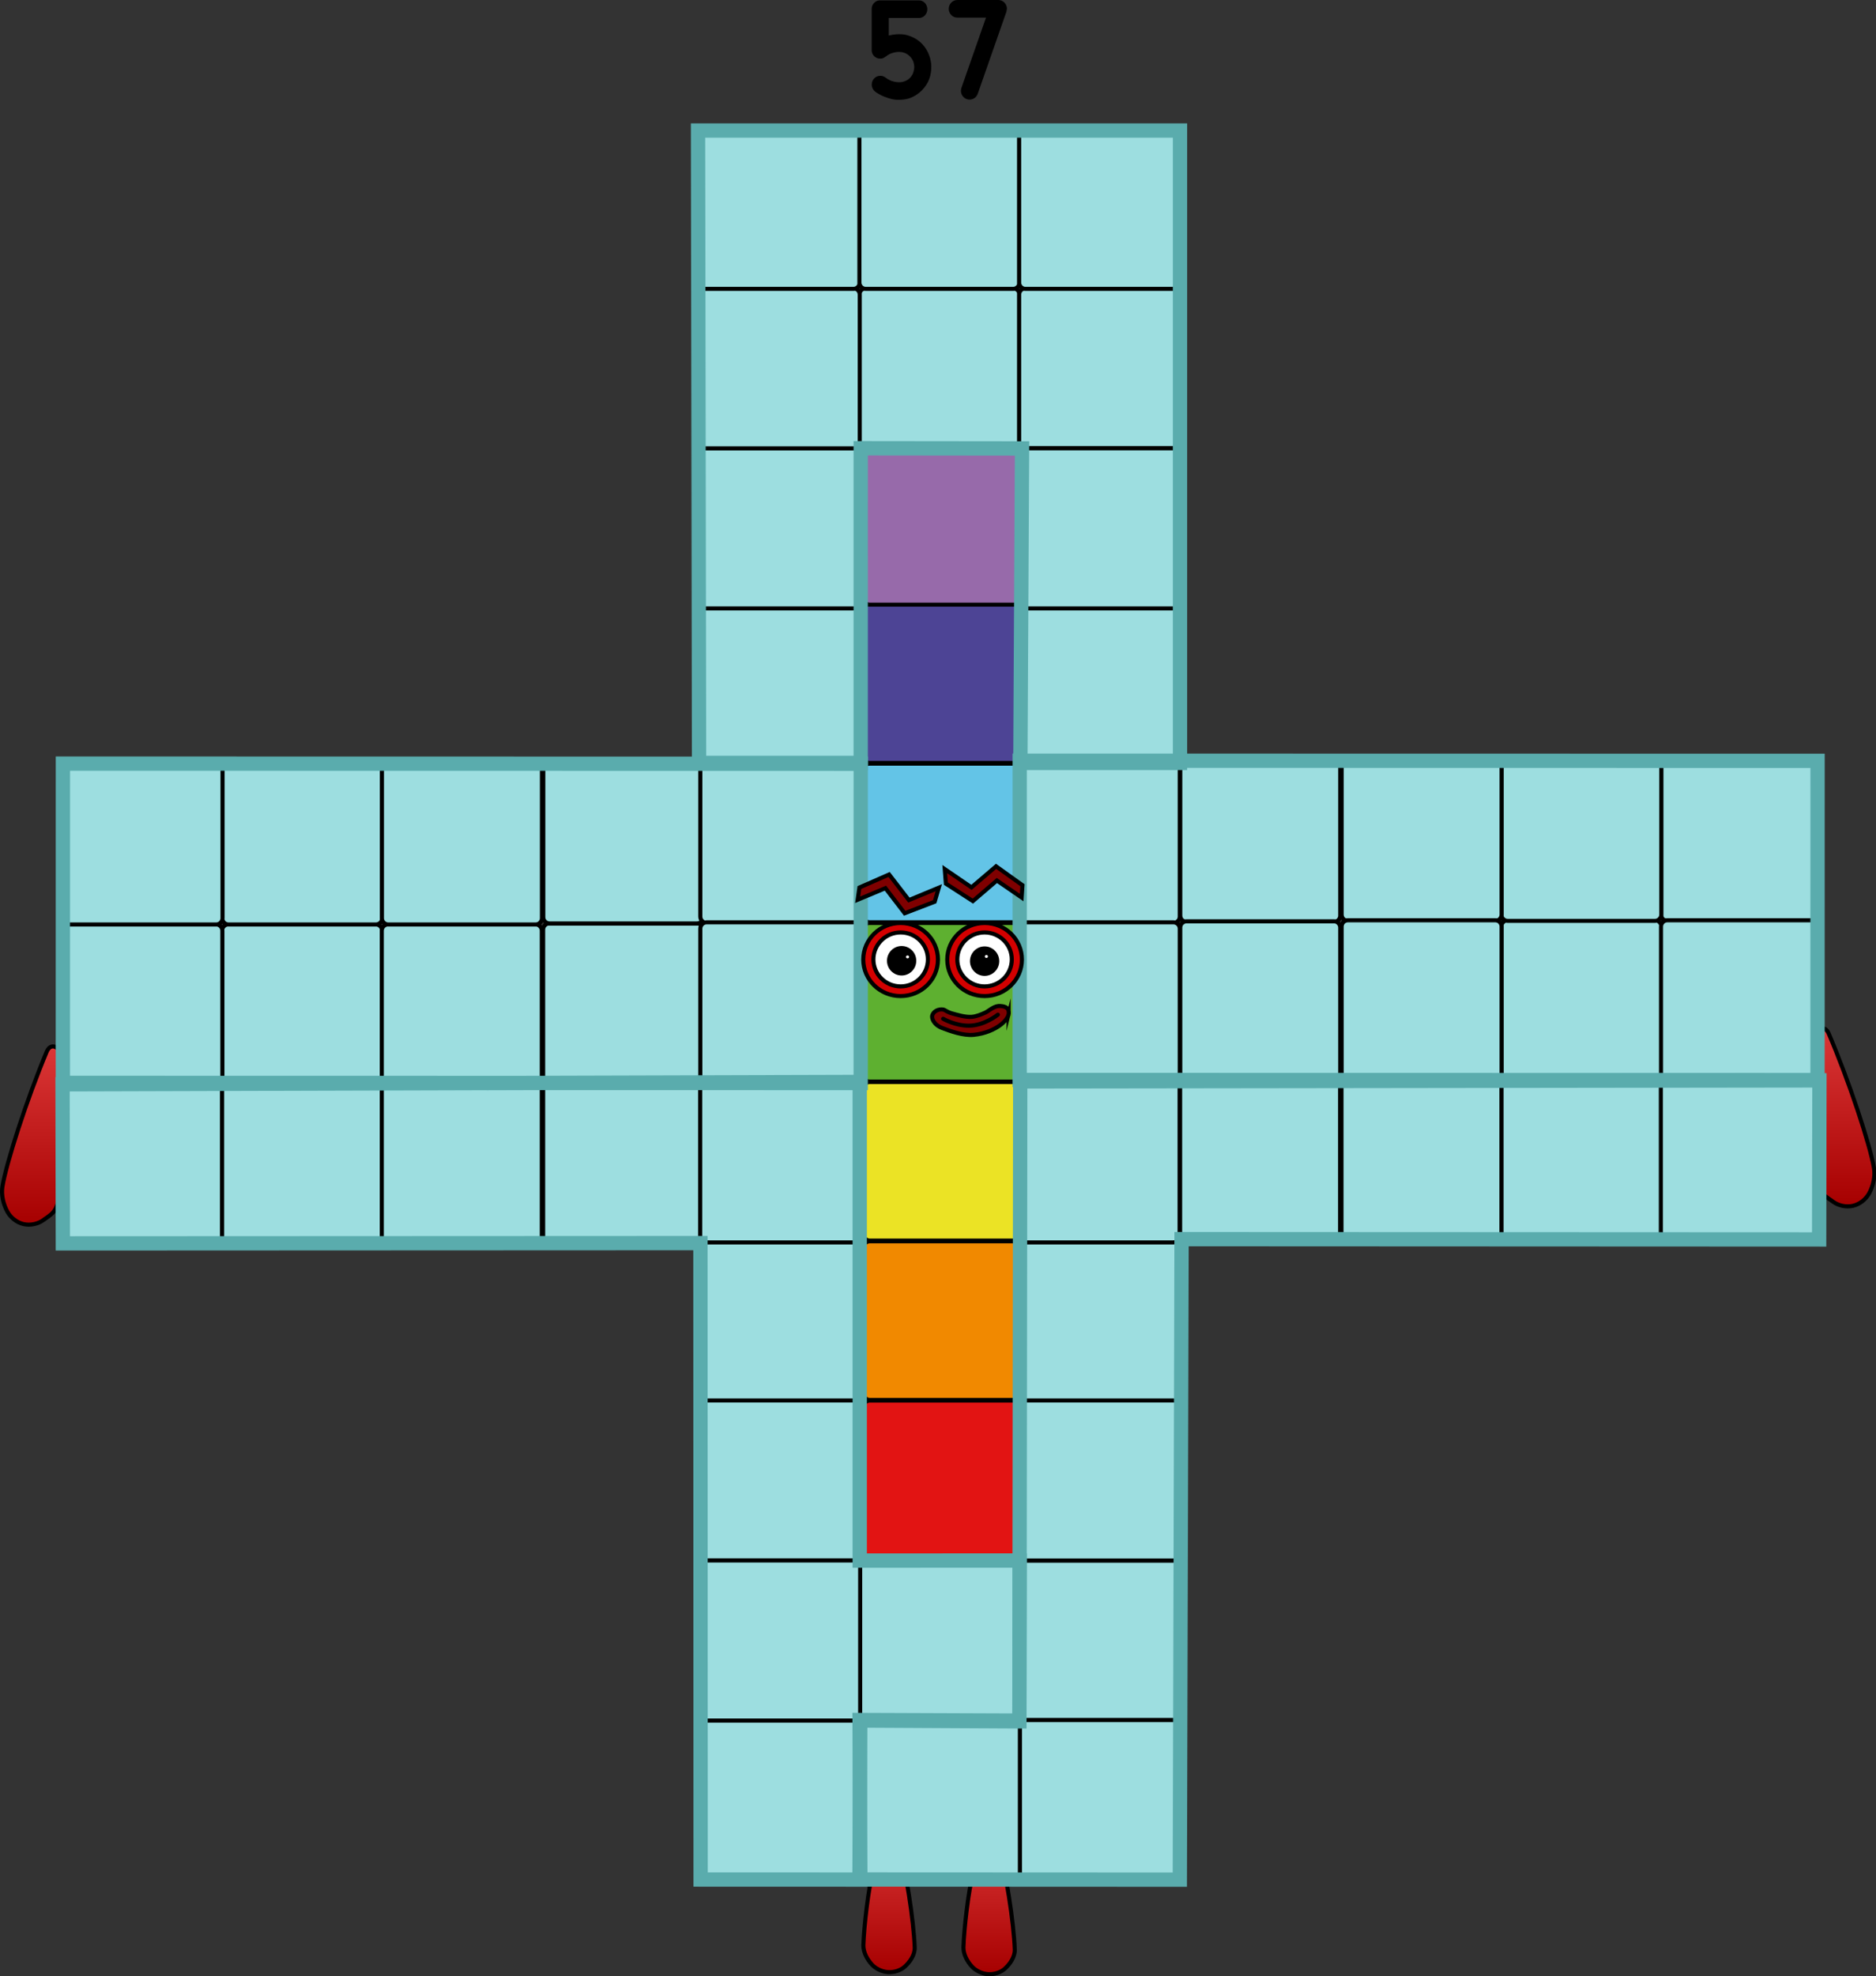 <svg version="1.1" xmlns="http://www.w3.org/2000/svg" xmlns:xlink="http://www.w3.org/1999/xlink" width="459.286" height="483.602" viewBox="0,0,459.286,483.602"><rect x="0" y="0" width="459.286" height="483.602" fill="#333333" stroke="none"/><defs><linearGradient x1="252.512" y1="386.982" x2="252.512" y2="421.301" gradientUnits="userSpaceOnUse" id="color-1"><stop offset="0" stop-color="#db3737"/><stop offset="1" stop-color="#a60000"/></linearGradient><linearGradient x1="228.012" y1="386.482" x2="228.012" y2="420.801" gradientUnits="userSpaceOnUse" id="color-2"><stop offset="0" stop-color="#db3737"/><stop offset="1" stop-color="#a60000"/></linearGradient><linearGradient x1="18.293" y1="194.264" x2="18.293" y2="237.883" gradientUnits="userSpaceOnUse" id="color-3"><stop offset="0" stop-color="#db3737"/><stop offset="1" stop-color="#a60000"/></linearGradient><linearGradient x1="461.715" y1="189.832" x2="461.715" y2="233.407" gradientUnits="userSpaceOnUse" id="color-4"><stop offset="0" stop-color="#db3737"/><stop offset="1" stop-color="#a60000"/></linearGradient></defs><g transform="translate(-10.357,61.801)"><g data-paper-data="{&quot;isPaintingLayer&quot;:true}" stroke-linejoin="miter" stroke-dasharray="" stroke-dashoffset="0" style="mix-blend-mode: normal"><path d="M252.257,387.206c1.357,-0.825 1.99,0.765 2.472,2.441c1.931,6.701 3.803,18.894 4.066,25.578c0.065,1.77 -1.079,3.508 -2.47,4.759c-0.935,0.839 -2.514,1.41 -4.075,1.305c-1.561,-0.106 -3.043,-0.895 -3.926,-1.846c-1.227,-1.323 -2.111,-3.064 -2.097,-4.696c0.135,-4.394 1.221,-14.212 2.461,-18.528c0.813,-2.832 2.373,-8.285 3.569,-9.012z" data-paper-data="{&quot;origRot&quot;:0,&quot;index&quot;:null}" fill="url(#color-1)" fill-rule="nonzero" stroke="#000000" stroke-width="1" stroke-linecap="butt" stroke-miterlimit="10"/><path d="M227.757,386.706c1.357,-0.825 1.99,0.765 2.472,2.441c1.931,6.701 3.803,18.894 4.066,25.578c0.065,1.77 -1.079,3.508 -2.47,4.759c-0.935,0.839 -2.514,1.41 -4.075,1.305c-1.561,-0.106 -3.043,-0.895 -3.926,-1.846c-1.227,-1.323 -2.111,-3.064 -2.097,-4.696c0.135,-4.394 1.221,-14.212 2.461,-18.528c0.813,-2.832 2.373,-8.285 3.569,-9.012z" data-paper-data="{&quot;origRot&quot;:0,&quot;index&quot;:null}" fill="url(#color-2)" fill-rule="nonzero" stroke="#000000" stroke-width="1" stroke-linecap="butt" stroke-miterlimit="10"/><path d="M24.805,231.113c-0.549,3.813 -1.996,4.269 -3.825,5.632c-1.228,0.914 -3.112,1.387 -4.823,1.006c-1.71,-0.381 -3.176,-1.614 -3.94,-2.957c-1.062,-1.868 -1.595,-4.218 -1.261,-6.275c0.933,-5.682 5.93,-21.294 10.892,-33.087c1.118,-2.399 3.749,-0.94 3.839,2.885c0.09,3.826 0.128,25.786 -0.882,32.795z" data-paper-data="{&quot;index&quot;:null}" fill="url(#color-3)" fill-rule="nonzero" stroke="#000000" stroke-width="1" stroke-linecap="butt" stroke-miterlimit="10"/><path d="M455.313,226.69c-1.061,-7.001 -1.184,-28.961 -1.121,-32.788c0.062,-3.826 2.682,-5.304 3.818,-2.913c5.048,11.756 10.159,27.331 11.134,33.006c0.348,2.054 -0.168,4.408 -1.215,6.284c-0.754,1.349 -2.211,2.592 -3.919,2.985c-1.707,0.393 -3.595,-0.066 -4.83,-0.971c-1.839,-1.35 -3.289,-1.795 -3.866,-5.604z" data-paper-data="{&quot;index&quot;:null}" fill="url(#color-4)" fill-rule="nonzero" stroke="#000000" stroke-width="1" stroke-linecap="butt" stroke-miterlimit="10"/><path d="M221.737,282.457c0,-0.842 0.683,-1.525 1.525,-1.525h35.762c0.842,0 1.525,0.683 1.525,1.525v35.762c0,0.404 -0.161,0.792 -0.447,1.078c-0.286,0.286 -0.674,0.447 -1.078,0.447h-35.762c-0.842,0 -1.525,-0.683 -1.525,-1.525v0z" data-paper-data="{&quot;index&quot;:null}" fill="#e21413" fill-rule="evenodd" stroke="#000000" stroke-width="1" stroke-linecap="square" stroke-miterlimit="10"/><path d="M221.737,243.472c0,-0.842 0.683,-1.525 1.525,-1.525h35.762c0.842,0 1.525,0.683 1.525,1.525v35.762c0,0.404 -0.161,0.792 -0.447,1.078c-0.286,0.286 -0.674,0.447 -1.078,0.447h-35.762c-0.842,0 -1.525,-0.683 -1.525,-1.525v0z" data-paper-data="{&quot;index&quot;:null}" fill="#f18900" fill-rule="evenodd" stroke="#000000" stroke-width="1" stroke-linecap="square" stroke-miterlimit="10"/><path d="M221.737,204.488c0,-0.842 0.683,-1.525 1.525,-1.525h35.762c0.842,0 1.525,0.683 1.525,1.525v35.762c0,0.404 -0.161,0.792 -0.447,1.078c-0.286,0.286 -0.674,0.447 -1.078,0.447h-35.762c-0.842,0 -1.525,-0.683 -1.525,-1.525v0z" data-paper-data="{&quot;index&quot;:null}" fill="#ebe325" fill-rule="evenodd" stroke="#000000" stroke-width="1" stroke-linecap="square" stroke-miterlimit="10"/><path d="M221.703,165.579c0,-0.842 0.683,-1.525 1.525,-1.525h35.762c0.842,0 1.525,0.683 1.525,1.525v35.762c0,0.404 -0.161,0.792 -0.447,1.078c-0.286,0.286 -0.674,0.447 -1.078,0.447h-35.762c-0.842,0 -1.525,-0.683 -1.525,-1.525v0z" data-paper-data="{&quot;index&quot;:null}" fill="#5eb030" fill-rule="evenodd" stroke="#000000" stroke-width="1" stroke-linecap="square" stroke-miterlimit="10"/><path d="M221.703,126.594c0,-0.842 0.683,-1.525 1.525,-1.525h35.762c0.842,0 1.525,0.683 1.525,1.525v35.762c0,0.404 -0.161,0.792 -0.447,1.078c-0.286,0.286 -0.674,0.447 -1.078,0.447h-35.762c-0.842,0 -1.525,-0.683 -1.525,-1.525v0z" data-paper-data="{&quot;index&quot;:null}" fill="#63c4e7" fill-rule="evenodd" stroke="#000000" stroke-width="1" stroke-linecap="square" stroke-miterlimit="10"/><path d="M221.703,87.609c0,-0.842 0.683,-1.525 1.525,-1.525h35.762c0.842,0 1.525,0.683 1.525,1.525v35.762c0,0.404 -0.161,0.792 -0.447,1.078c-0.286,0.286 -0.674,0.447 -1.078,0.447h-35.762c-0.842,0 -1.525,-0.683 -1.525,-1.525v0z" data-paper-data="{&quot;index&quot;:null}" fill="#4d4495" fill-rule="evenodd" stroke="#000000" stroke-width="1" stroke-linecap="square" stroke-miterlimit="10"/><path d="M221.702,48.869c0,-0.842 0.683,-1.525 1.525,-1.525h35.762c0.842,0 1.525,0.683 1.525,1.525v35.762c0,0.404 -0.161,0.792 -0.447,1.078c-0.286,0.286 -0.674,0.447 -1.078,0.447h-35.762c-0.842,0 -1.525,-0.683 -1.525,-1.525v0z" data-paper-data="{&quot;index&quot;:null}" fill="#976aaa" fill-rule="evenodd" stroke="#000000" stroke-width="1" stroke-linecap="square" stroke-miterlimit="10"/><path d="M260.048,357.688c0,0.85 -0.689,1.539 -1.539,1.539h-36.095c-0.85,0 -1.539,-0.689 -1.539,-1.539v-36.095c0,-0.408 0.162,-0.8 0.451,-1.088c0.289,-0.289 0.68,-0.451 1.088,-0.451h36.095c0.85,0 1.539,0.689 1.539,1.539v0z" data-paper-data="{&quot;index&quot;:null}" fill="#9ddee0" fill-rule="evenodd" stroke="#000000" stroke-width="1" stroke-linecap="square" stroke-miterlimit="10"/><path d="M299.149,357.688c0,0.85 -0.689,1.539 -1.539,1.539h-36.095c-0.85,0 -1.539,-0.689 -1.539,-1.539v-36.095c0,-0.408 0.162,-0.8 0.451,-1.088c0.289,-0.289 0.68,-0.451 1.088,-0.451h36.095c0.85,0 1.539,0.689 1.539,1.539v0z" data-paper-data="{&quot;index&quot;:null}" fill="#9ddee0" fill-rule="evenodd" stroke="#000000" stroke-width="1" stroke-linecap="square" stroke-miterlimit="10"/><path d="M299.149,396.723c0,0.85 -0.689,1.539 -1.539,1.539h-36.095c-0.85,0 -1.539,-0.689 -1.539,-1.539v-36.095c0,-0.408 0.162,-0.8 0.451,-1.088c0.289,-0.289 0.68,-0.451 1.088,-0.451h36.094c0.85,0 1.539,0.689 1.539,1.539v0z" data-paper-data="{&quot;index&quot;:null}" fill="#9ddee0" fill-rule="evenodd" stroke="#000000" stroke-width="1" stroke-linecap="square" stroke-miterlimit="10"/><path d="M260.048,396.723c0,0.85 -0.689,1.539 -1.539,1.539h-36.095c-0.85,0 -1.539,-0.689 -1.539,-1.539v-36.095c0,-0.408 0.162,-0.8 0.451,-1.088c0.289,-0.289 0.68,-0.451 1.088,-0.451h36.095c0.85,0 1.539,0.689 1.539,1.539v0z" data-paper-data="{&quot;index&quot;:null}" fill="#9ddee0" fill-rule="evenodd" stroke="#000000" stroke-width="1" stroke-linecap="square" stroke-miterlimit="10"/><path d="M220.948,396.723c0,0.85 -0.689,1.539 -1.539,1.539h-36.095c-0.85,0 -1.539,-0.689 -1.539,-1.539v-36.095c0,-0.408 0.162,-0.8 0.451,-1.088c0.289,-0.289 0.68,-0.451 1.088,-0.451h36.095c0.85,0 1.539,0.689 1.539,1.539v0z" data-paper-data="{&quot;index&quot;:null}" fill="#9ddee0" fill-rule="evenodd" stroke="#000000" stroke-width="1" stroke-linecap="square" stroke-miterlimit="10"/><path d="M181.627,88.48c0,-0.85 0.689,-1.539 1.539,-1.539h36.095c0.85,0 1.539,0.689 1.539,1.539v36.095c0,0.408 -0.162,0.8 -0.451,1.088c-0.289,0.289 -0.68,0.451 -1.088,0.451h-36.095c-0.85,0 -1.539,-0.689 -1.539,-1.539v0z" data-paper-data="{&quot;index&quot;:null}" fill="#9ddee0" fill-rule="evenodd" stroke="#000000" stroke-width="1" stroke-linecap="square" stroke-miterlimit="10"/><path d="M181.627,49.444c0,-0.85 0.689,-1.539 1.539,-1.539h36.095c0.85,0 1.539,0.689 1.539,1.539v36.095c0,0.408 -0.162,0.8 -0.451,1.088c-0.289,0.289 -0.68,0.451 -1.088,0.451h-36.095c-0.85,0 -1.539,-0.689 -1.539,-1.539v0z" data-paper-data="{&quot;index&quot;:null}" fill="#9ddee0" fill-rule="evenodd" stroke="#000000" stroke-width="1" stroke-linecap="square" stroke-miterlimit="10"/><path d="M64.728,165.944c0,-0.85 0.689,-1.539 1.539,-1.539h36.094c0.85,0 1.539,0.689 1.539,1.539v36.095c0,0.408 -0.162,0.8 -0.451,1.088c-0.289,0.289 -0.68,0.451 -1.088,0.451h-36.094c-0.85,0 -1.539,-0.689 -1.539,-1.539v0z" data-paper-data="{&quot;index&quot;:null}" fill="#9ddee0" fill-rule="evenodd" stroke="#000000" stroke-width="1" stroke-linecap="square" stroke-miterlimit="10"/><path d="M64.764,126.789c0,-0.85 0.689,-1.539 1.539,-1.539h36.095c0.85,0 1.539,0.689 1.539,1.539v36.095c0,0.408 -0.162,0.8 -0.451,1.088c-0.289,0.289 -0.68,0.451 -1.088,0.451h-36.095c-0.85,0 -1.539,-0.689 -1.539,-1.539v0z" data-paper-data="{&quot;index&quot;:null}" fill="#9ddee0" fill-rule="evenodd" stroke="#000000" stroke-width="1" stroke-linecap="square" stroke-miterlimit="10"/><path d="M25.627,204.98c0,-0.85 0.689,-1.539 1.539,-1.539h36.095c0.85,0 1.539,0.689 1.539,1.539v36.094c0,0.408 -0.162,0.8 -0.451,1.088c-0.289,0.289 -0.68,0.451 -1.088,0.451h-36.095c-0.85,0 -1.539,-0.689 -1.539,-1.539v0z" data-paper-data="{&quot;index&quot;:null}" fill="#9ddee0" fill-rule="evenodd" stroke="#000000" stroke-width="1" stroke-linecap="square" stroke-miterlimit="10"/><path d="M25.627,165.944c0,-0.85 0.689,-1.539 1.539,-1.539h36.095c0.85,0 1.539,0.689 1.539,1.539v36.095c0,0.408 -0.162,0.8 -0.451,1.088c-0.289,0.289 -0.68,0.451 -1.088,0.451h-36.094c-0.85,0 -1.539,-0.689 -1.539,-1.539v0z" data-paper-data="{&quot;index&quot;:null}" fill="#9ddee0" fill-rule="evenodd" stroke="#000000" stroke-width="1" stroke-linecap="square" stroke-miterlimit="10"/><path d="M25.664,126.789c0,-0.85 0.689,-1.539 1.539,-1.539h36.095c0.85,0 1.539,0.689 1.539,1.539v36.095c0,0.408 -0.162,0.8 -0.451,1.088c-0.289,0.289 -0.68,0.451 -1.088,0.451h-36.094c-0.85,0 -1.539,-0.689 -1.539,-1.539v0z" data-paper-data="{&quot;index&quot;:null}" fill="#9ddee0" fill-rule="evenodd" stroke="#000000" stroke-width="1" stroke-linecap="square" stroke-miterlimit="10"/><path d="M64.728,204.98c0,-0.85 0.689,-1.539 1.539,-1.539h36.095c0.85,0 1.539,0.689 1.539,1.539v36.094c0,0.408 -0.162,0.8 -0.451,1.088c-0.289,0.289 -0.68,0.451 -1.088,0.451h-36.095c-0.85,0 -1.539,-0.689 -1.539,-1.539v0z" data-paper-data="{&quot;index&quot;:null}" fill="#9ddee0" fill-rule="evenodd" stroke="#000000" stroke-width="1" stroke-linecap="square" stroke-miterlimit="10"/><path d="M103.829,204.98c0,-0.85 0.689,-1.539 1.539,-1.539h36.095c0.85,0 1.539,0.689 1.539,1.539v36.094c0,0.408 -0.162,0.8 -0.451,1.088c-0.289,0.289 -0.68,0.451 -1.088,0.451h-36.095c-0.85,0 -1.539,-0.689 -1.539,-1.539v0z" data-paper-data="{&quot;index&quot;:null}" fill="#9ddee0" fill-rule="evenodd" stroke="#000000" stroke-width="1" stroke-linecap="square" stroke-miterlimit="10"/><path d="M103.829,165.944c0,-0.85 0.689,-1.539 1.539,-1.539h36.095c0.85,0 1.539,0.689 1.539,1.539v36.095c0,0.408 -0.162,0.8 -0.451,1.088c-0.289,0.289 -0.68,0.451 -1.088,0.451h-36.095c-0.85,0 -1.539,-0.689 -1.539,-1.539v0z" data-paper-data="{&quot;index&quot;:null}" fill="#9ddee0" fill-rule="evenodd" stroke="#000000" stroke-width="1" stroke-linecap="square" stroke-miterlimit="10"/><path d="M103.865,126.789c0,-0.85 0.689,-1.539 1.539,-1.539h36.094c0.85,0 1.539,0.689 1.539,1.539v36.095c0,0.408 -0.162,0.8 -0.451,1.088c-0.289,0.289 -0.68,0.451 -1.088,0.451h-36.095c-0.85,0 -1.539,-0.689 -1.539,-1.539v0z" data-paper-data="{&quot;index&quot;:null}" fill="#9ddee0" fill-rule="evenodd" stroke="#000000" stroke-width="1" stroke-linecap="square" stroke-miterlimit="10"/><path d="M143.329,204.73c0,-0.85 0.689,-1.539 1.539,-1.539h36.095c0.85,0 1.539,0.689 1.539,1.539v36.094c0,0.408 -0.162,0.8 -0.451,1.088c-0.289,0.289 -0.68,0.451 -1.088,0.451h-36.095c-0.85,0 -1.539,-0.689 -1.539,-1.539v0z" data-paper-data="{&quot;index&quot;:null}" fill="#9ddee0" fill-rule="evenodd" stroke="#000000" stroke-width="1" stroke-linecap="square" stroke-miterlimit="10"/><path d="M143.329,165.694c0,-0.85 0.689,-1.539 1.539,-1.539h36.095c0.85,0 1.539,0.689 1.539,1.539v36.095c0,0.408 -0.162,0.8 -0.451,1.088c-0.289,0.289 -0.68,0.451 -1.088,0.451h-36.095c-0.85,0 -1.539,-0.689 -1.539,-1.539v0z" data-paper-data="{&quot;index&quot;:null}" fill="#9ddee0" fill-rule="evenodd" stroke="#000000" stroke-width="1" stroke-linecap="square" stroke-miterlimit="10"/><path d="M143.365,126.539c0,-0.85 0.689,-1.539 1.539,-1.539h36.095c0.85,0 1.539,0.689 1.539,1.539v36.095c0,0.408 -0.162,0.8 -0.451,1.088c-0.289,0.289 -0.68,0.451 -1.088,0.451h-36.095c-0.85,0 -1.539,-0.689 -1.539,-1.539v0z" data-paper-data="{&quot;index&quot;:null}" fill="#9ddee0" fill-rule="evenodd" stroke="#000000" stroke-width="1" stroke-linecap="square" stroke-miterlimit="10"/><path d="M220.984,279.497c0,0.85 -0.689,1.539 -1.539,1.539h-36.095c-0.85,0 -1.539,-0.689 -1.539,-1.539v-36.095c0,-0.408 0.162,-0.8 0.451,-1.088c0.289,-0.289 0.68,-0.451 1.088,-0.451h36.095c0.85,0 1.539,0.689 1.539,1.539v0z" data-paper-data="{&quot;index&quot;:null}" fill="#9ddee0" fill-rule="evenodd" stroke="#000000" stroke-width="1" stroke-linecap="square" stroke-miterlimit="10"/><path d="M220.984,318.532c0,0.85 -0.689,1.539 -1.539,1.539h-36.095c-0.85,0 -1.539,-0.689 -1.539,-1.539v-36.094c0,-0.408 0.162,-0.8 0.451,-1.088c0.289,-0.289 0.68,-0.451 1.088,-0.451h36.095c0.85,0 1.539,0.689 1.539,1.539v0z" data-paper-data="{&quot;index&quot;:null}" fill="#9ddee0" fill-rule="evenodd" stroke="#000000" stroke-width="1" stroke-linecap="square" stroke-miterlimit="10"/><path d="M220.948,357.688c0,0.85 -0.689,1.539 -1.539,1.539h-36.094c-0.85,0 -1.539,-0.689 -1.539,-1.539v-36.095c0,-0.408 0.162,-0.8 0.451,-1.088c0.289,-0.289 0.68,-0.451 1.088,-0.451h36.095c0.85,0 1.539,0.689 1.539,1.539v0z" data-paper-data="{&quot;index&quot;:null}" fill="#9ddee0" fill-rule="evenodd" stroke="#000000" stroke-width="1" stroke-linecap="square" stroke-miterlimit="10"/><path d="M220.984,162.497c0,0.85 -0.689,1.539 -1.539,1.539h-36.095c-0.85,0 -1.539,-0.689 -1.539,-1.539v-36.094c0,-0.408 0.162,-0.8 0.451,-1.088c0.289,-0.289 0.68,-0.451 1.088,-0.451h36.095c0.85,0 1.539,0.689 1.539,1.539v0z" data-paper-data="{&quot;index&quot;:null}" fill="#9ddee0" fill-rule="evenodd" stroke="#000000" stroke-width="1" stroke-linecap="square" stroke-miterlimit="10"/><path d="M220.984,201.532c0,0.85 -0.689,1.539 -1.539,1.539h-36.095c-0.85,0 -1.539,-0.689 -1.539,-1.539v-36.094c0,-0.408 0.162,-0.8 0.451,-1.088c0.289,-0.289 0.68,-0.451 1.088,-0.451h36.095c0.85,0 1.539,0.689 1.539,1.539v0z" data-paper-data="{&quot;index&quot;:null}" fill="#9ddee0" fill-rule="evenodd" stroke="#000000" stroke-width="1" stroke-linecap="square" stroke-miterlimit="10"/><path d="M220.948,240.688c0,0.85 -0.689,1.539 -1.539,1.539h-36.094c-0.85,0 -1.539,-0.689 -1.539,-1.539v-36.094c0,-0.408 0.162,-0.8 0.451,-1.088c0.289,-0.289 0.68,-0.451 1.088,-0.451h36.095c0.85,0 1.539,0.689 1.539,1.539v0z" data-paper-data="{&quot;index&quot;:null}" fill="#9ddee0" fill-rule="evenodd" stroke="#000000" stroke-width="1" stroke-linecap="square" stroke-miterlimit="10"/><path d="M220.764,10.289c0,-0.85 0.689,-1.539 1.539,-1.539h36.095c0.85,0 1.539,0.689 1.539,1.539v36.095c0,0.408 -0.162,0.8 -0.451,1.088c-0.289,0.289 -0.68,0.451 -1.088,0.451h-36.095c-0.85,0 -1.539,-0.689 -1.539,-1.539v0z" data-paper-data="{&quot;index&quot;:null}" fill="#9ddee0" fill-rule="evenodd" stroke="#000000" stroke-width="1" stroke-linecap="square" stroke-miterlimit="10"/><path d="M181.664,10.289c0,-0.85 0.689,-1.539 1.539,-1.539h36.095c0.85,0 1.539,0.689 1.539,1.539v36.095c0,0.408 -0.162,0.8 -0.451,1.088c-0.289,0.289 -0.68,0.451 -1.088,0.451h-36.095c-0.85,0 -1.539,-0.689 -1.539,-1.539v0z" data-paper-data="{&quot;index&quot;:null}" fill="#9ddee0" fill-rule="evenodd" stroke="#000000" stroke-width="1" stroke-linecap="square" stroke-miterlimit="10"/><path d="M181.664,-28.746c0,-0.85 0.689,-1.539 1.539,-1.539h36.095c0.85,0 1.539,0.689 1.539,1.539v36.095c0,0.408 -0.162,0.8 -0.451,1.088c-0.289,0.289 -0.68,0.451 -1.088,0.451h-36.095c-0.85,0 -1.539,-0.689 -1.539,-1.539v0z" data-paper-data="{&quot;index&quot;:null}" fill="#9ddee0" fill-rule="evenodd" stroke="#000000" stroke-width="1" stroke-linecap="square" stroke-miterlimit="10"/><path d="M220.764,-28.746c0,-0.85 0.689,-1.539 1.539,-1.539h36.095c0.85,0 1.539,0.689 1.539,1.539v36.095c0,0.408 -0.162,0.8 -0.451,1.088c-0.289,0.289 -0.68,0.451 -1.088,0.451h-36.095c-0.85,0 -1.539,-0.689 -1.539,-1.539v0z" data-paper-data="{&quot;index&quot;:null}" fill="#9ddee0" fill-rule="evenodd" stroke="#000000" stroke-width="1" stroke-linecap="square" stroke-miterlimit="10"/><path d="M259.865,10.289c0,-0.85 0.689,-1.539 1.539,-1.539h36.095c0.85,0 1.539,0.689 1.539,1.539v36.095c0,0.408 -0.162,0.8 -0.451,1.088c-0.289,0.289 -0.68,0.451 -1.088,0.451h-36.095c-0.85,0 -1.539,-0.689 -1.539,-1.539v0z" data-paper-data="{&quot;index&quot;:null}" fill="#9ddee0" fill-rule="evenodd" stroke="#000000" stroke-width="1" stroke-linecap="square" stroke-miterlimit="10"/><path d="M259.865,-28.746c0,-0.85 0.689,-1.539 1.539,-1.539h36.095c0.85,0 1.539,0.689 1.539,1.539v36.095c0,0.408 -0.162,0.8 -0.451,1.088c-0.289,0.289 -0.68,0.451 -1.088,0.451h-36.095c-0.85,0 -1.539,-0.689 -1.539,-1.539v0z" data-paper-data="{&quot;index&quot;:null}" fill="#9ddee0" fill-rule="evenodd" stroke="#000000" stroke-width="1" stroke-linecap="square" stroke-miterlimit="10"/><path d="M259.829,88.48c0,-0.85 0.689,-1.539 1.539,-1.539h36.095c0.85,0 1.539,0.689 1.539,1.539v36.095c0,0.408 -0.162,0.8 -0.451,1.088c-0.289,0.289 -0.68,0.451 -1.088,0.451h-36.095c-0.85,0 -1.539,-0.689 -1.539,-1.539v0z" data-paper-data="{&quot;index&quot;:null}" fill="#9ddee0" fill-rule="evenodd" stroke="#000000" stroke-width="1" stroke-linecap="square" stroke-miterlimit="10"/><path d="M259.829,49.444c0,-0.85 0.689,-1.539 1.539,-1.539h36.095c0.85,0 1.539,0.689 1.539,1.539v36.095c0,0.408 -0.162,0.8 -0.451,1.088c-0.289,0.289 -0.68,0.451 -1.088,0.451h-36.095c-0.85,0 -1.539,-0.689 -1.539,-1.539v0z" data-paper-data="{&quot;index&quot;:null}" fill="#9ddee0" fill-rule="evenodd" stroke="#000000" stroke-width="1" stroke-linecap="square" stroke-miterlimit="10"/><path d="M299.186,279.497c0,0.85 -0.689,1.539 -1.539,1.539h-36.095c-0.85,0 -1.539,-0.689 -1.539,-1.539v-36.095c0,-0.408 0.162,-0.8 0.451,-1.088c0.289,-0.289 0.68,-0.451 1.088,-0.451h36.095c0.85,0 1.539,0.689 1.539,1.539v0z" data-paper-data="{&quot;index&quot;:null}" fill="#9ddee0" fill-rule="evenodd" stroke="#000000" stroke-width="1" stroke-linecap="square" stroke-miterlimit="10"/><path d="M299.186,318.532c0,0.85 -0.689,1.539 -1.539,1.539h-36.094c-0.85,0 -1.539,-0.689 -1.539,-1.539v-36.094c0,-0.408 0.162,-0.8 0.451,-1.088c0.289,-0.289 0.68,-0.451 1.088,-0.451h36.095c0.85,0 1.539,0.689 1.539,1.539v0z" data-paper-data="{&quot;index&quot;:null}" fill="#9ddee0" fill-rule="evenodd" stroke="#000000" stroke-width="1" stroke-linecap="square" stroke-miterlimit="10"/><path d="M417.085,201.032c0,0.85 -0.689,1.539 -1.539,1.539h-36.094c-0.85,0 -1.539,-0.689 -1.539,-1.539v-36.094c0,-0.408 0.162,-0.8 0.451,-1.088c0.289,-0.289 0.68,-0.451 1.088,-0.451h36.094c0.85,0 1.539,0.689 1.539,1.539v0z" data-paper-data="{&quot;index&quot;:null}" fill="#9ddee0" fill-rule="evenodd" stroke="#000000" stroke-width="1" stroke-linecap="square" stroke-miterlimit="10"/><path d="M417.048,240.188c0,0.85 -0.689,1.539 -1.539,1.539h-36.095c-0.85,0 -1.539,-0.689 -1.539,-1.539v-36.094c0,-0.408 0.162,-0.8 0.451,-1.088c0.289,-0.289 0.68,-0.451 1.088,-0.451h36.095c0.85,0 1.539,0.689 1.539,1.539v0z" data-paper-data="{&quot;index&quot;:null}" fill="#9ddee0" fill-rule="evenodd" stroke="#000000" stroke-width="1" stroke-linecap="square" stroke-miterlimit="10"/><path d="M456.186,161.997c0,0.85 -0.689,1.539 -1.539,1.539h-36.095c-0.85,0 -1.539,-0.689 -1.539,-1.539v-36.094c0,-0.408 0.162,-0.8 0.451,-1.088c0.289,-0.289 0.68,-0.451 1.088,-0.451h36.095c0.85,0 1.539,0.689 1.539,1.539v0z" data-paper-data="{&quot;index&quot;:null}" fill="#9ddee0" fill-rule="evenodd" stroke="#000000" stroke-width="1" stroke-linecap="square" stroke-miterlimit="10"/><path d="M456.186,201.032c0,0.85 -0.689,1.539 -1.539,1.539h-36.094c-0.85,0 -1.539,-0.689 -1.539,-1.539v-36.094c0,-0.408 0.162,-0.8 0.451,-1.088c0.289,-0.289 0.68,-0.451 1.088,-0.451h36.095c0.85,0 1.539,0.689 1.539,1.539v0z" data-paper-data="{&quot;index&quot;:null}" fill="#9ddee0" fill-rule="evenodd" stroke="#000000" stroke-width="1" stroke-linecap="square" stroke-miterlimit="10"/><path d="M456.149,240.188c0,0.85 -0.689,1.539 -1.539,1.539h-36.094c-0.85,0 -1.539,-0.689 -1.539,-1.539v-36.094c0,-0.408 0.162,-0.8 0.451,-1.088c0.289,-0.289 0.68,-0.451 1.088,-0.451h36.094c0.85,0 1.539,0.689 1.539,1.539v0z" data-paper-data="{&quot;index&quot;:null}" fill="#9ddee0" fill-rule="evenodd" stroke="#000000" stroke-width="1" stroke-linecap="square" stroke-miterlimit="10"/><path d="M417.085,161.997c0,0.85 -0.689,1.539 -1.539,1.539h-36.094c-0.85,0 -1.539,-0.689 -1.539,-1.539v-36.094c0,-0.408 0.162,-0.8 0.451,-1.088c0.289,-0.289 0.68,-0.451 1.088,-0.451h36.094c0.85,0 1.539,0.689 1.539,1.539v0z" data-paper-data="{&quot;index&quot;:null}" fill="#9ddee0" fill-rule="evenodd" stroke="#000000" stroke-width="1" stroke-linecap="square" stroke-miterlimit="10"/><path d="M377.984,161.997c0,0.85 -0.689,1.539 -1.539,1.539h-36.095c-0.85,0 -1.539,-0.689 -1.539,-1.539v-36.094c0,-0.408 0.162,-0.8 0.451,-1.088c0.289,-0.289 0.68,-0.451 1.088,-0.451h36.095c0.85,0 1.539,0.689 1.539,1.539v0z" data-paper-data="{&quot;index&quot;:null}" fill="#9ddee0" fill-rule="evenodd" stroke="#000000" stroke-width="1" stroke-linecap="square" stroke-miterlimit="10"/><path d="M377.984,201.032c0,0.85 -0.689,1.539 -1.539,1.539h-36.095c-0.85,0 -1.539,-0.689 -1.539,-1.539v-36.094c0,-0.408 0.162,-0.8 0.451,-1.088c0.289,-0.289 0.68,-0.451 1.088,-0.451h36.095c0.85,0 1.539,0.689 1.539,1.539v0z" data-paper-data="{&quot;index&quot;:null}" fill="#9ddee0" fill-rule="evenodd" stroke="#000000" stroke-width="1" stroke-linecap="square" stroke-miterlimit="10"/><path d="M377.948,240.188c0,0.85 -0.689,1.539 -1.539,1.539h-36.095c-0.85,0 -1.539,-0.689 -1.539,-1.539v-36.094c0,-0.408 0.162,-0.8 0.451,-1.088c0.289,-0.289 0.68,-0.451 1.088,-0.451h36.095c0.85,0 1.539,0.689 1.539,1.539v0z" data-paper-data="{&quot;index&quot;:null}" fill="#9ddee0" fill-rule="evenodd" stroke="#000000" stroke-width="1" stroke-linecap="square" stroke-miterlimit="10"/><path d="M338.484,162.247c0,0.85 -0.689,1.539 -1.539,1.539h-36.095c-0.85,0 -1.539,-0.689 -1.539,-1.539v-36.094c0,-0.408 0.162,-0.8 0.451,-1.088c0.289,-0.289 0.68,-0.451 1.088,-0.451h36.095c0.85,0 1.539,0.689 1.539,1.539v0z" data-paper-data="{&quot;index&quot;:null}" fill="#9ddee0" fill-rule="evenodd" stroke="#000000" stroke-width="1" stroke-linecap="square" stroke-miterlimit="10"/><path d="M338.484,201.282c0,0.85 -0.689,1.539 -1.539,1.539h-36.095c-0.85,0 -1.539,-0.689 -1.539,-1.539v-36.094c0,-0.408 0.162,-0.8 0.451,-1.088c0.289,-0.289 0.68,-0.451 1.088,-0.451h36.095c0.85,0 1.539,0.689 1.539,1.539v0z" data-paper-data="{&quot;index&quot;:null}" fill="#9ddee0" fill-rule="evenodd" stroke="#000000" stroke-width="1" stroke-linecap="square" stroke-miterlimit="10"/><path d="M338.448,240.438c0,0.85 -0.689,1.539 -1.539,1.539h-36.094c-0.85,0 -1.539,-0.689 -1.539,-1.539v-36.094c0,-0.408 0.162,-0.8 0.451,-1.088c0.289,-0.289 0.68,-0.451 1.088,-0.451h36.095c0.85,0 1.539,0.689 1.539,1.539v0z" data-paper-data="{&quot;index&quot;:null}" fill="#9ddee0" fill-rule="evenodd" stroke="#000000" stroke-width="1" stroke-linecap="square" stroke-miterlimit="10"/><path d="M299.186,162.497c0,0.85 -0.689,1.539 -1.539,1.539h-36.095c-0.85,0 -1.539,-0.689 -1.539,-1.539v-36.094c0,-0.408 0.162,-0.8 0.451,-1.088c0.289,-0.289 0.68,-0.451 1.088,-0.451h36.095c0.85,0 1.539,0.689 1.539,1.539v0z" data-paper-data="{&quot;index&quot;:null}" fill="#9ddee0" fill-rule="evenodd" stroke="#000000" stroke-width="1" stroke-linecap="square" stroke-miterlimit="10"/><path d="M299.186,201.532c0,0.85 -0.689,1.539 -1.539,1.539h-36.095c-0.85,0 -1.539,-0.689 -1.539,-1.539v-36.094c0,-0.408 0.162,-0.8 0.451,-1.088c0.289,-0.289 0.68,-0.451 1.088,-0.451h36.094c0.85,0 1.539,0.689 1.539,1.539v0z" data-paper-data="{&quot;index&quot;:null}" fill="#9ddee0" fill-rule="evenodd" stroke="#000000" stroke-width="1" stroke-linecap="square" stroke-miterlimit="10"/><path d="M299.149,240.688c0,0.85 -0.689,1.539 -1.539,1.539h-36.095c-0.85,0 -1.539,-0.689 -1.539,-1.539v-36.094c0,-0.408 0.162,-0.8 0.451,-1.088c0.289,-0.289 0.68,-0.451 1.088,-0.451h36.095c0.85,0 1.539,0.689 1.539,1.539v0z" data-paper-data="{&quot;index&quot;:null}" fill="#9ddee0" fill-rule="evenodd" stroke="#000000" stroke-width="1" stroke-linecap="square" stroke-miterlimit="10"/><path d="M181.502,124.891l-0.25,-154.75h118v154.75h-39.087l0.408,-76.955l-39.495,-0.045l-0.004,77z" fill="none" fill-rule="nonzero" stroke="#5aacad" stroke-width="3.5" stroke-linecap="butt" stroke-miterlimit="10"/><path d="M25.754,125.058l195.332,0.036l-0.009,78.131l-195.332,-0.036z" fill="none" fill-rule="nonzero" stroke="#5aacad" stroke-width="3.5" stroke-linecap="butt" stroke-miterlimit="10"/><path d="M260.004,124.343l195.332,0.036l-0.009,78.131l-195.332,-0.036z" fill="none" fill-rule="nonzero" stroke="#5aacad" stroke-width="3.5" stroke-linecap="butt" stroke-miterlimit="10"/><path d="M25.743,242.461l-0.071,-38.929l195.167,-0.571l-0.002,117.12l39.16,-0.016l-0.075,39.365l-38.951,-0.207l-0.195,38.919l-38.891,-0.013l-0.046,-155.738z" data-paper-data="{&quot;index&quot;:null}" fill="none" fill-rule="nonzero" stroke="#5aacad" stroke-width="3.5" stroke-linecap="butt" stroke-miterlimit="10"/><path d="M299.629,241.423l-0.421,156.738l-78.216,-0.037l-0.188,-39.026l39.127,0.149l0.198,-156.42l195.667,-0.262l-0.071,38.929z" data-paper-data="{&quot;index&quot;:null}" fill="none" fill-rule="nonzero" stroke="#5aacad" stroke-width="3.5" stroke-linecap="butt" stroke-miterlimit="10"/><path d="M225.855,-61.71l0.011,0.001h9.488c1.124,0 2.034,0.964 2.034,2.155c0,1.19 -0.911,2.155 -2.034,2.155h-7.402v4.302l0.042,-0.012c0.718,-0.182 1.599,-0.326 2.575,-0.322c1.415,0.007 2.421,0.327 3.5,0.87c1.186,0.597 2.024,1.393 2.651,2.227c1.406,1.869 1.646,3.978 1.639,4.82c-0.005,0.483 0.044,2.548 -1.231,4.485c-1.373,2.087 -3.081,2.897 -4.131,3.276c-0.855,0.309 -2.79,0.558 -4.244,0.215c-2.738,-0.647 -4.19,-1.886 -4.19,-1.886c-0.48,-0.394 -0.787,-1 -0.787,-1.68c0,-1.189 0.941,-2.153 2.102,-2.153c0.481,0 0.924,0.165 1.278,0.443c0,0 0.593,0.493 1.507,0.822c0.779,0.281 1.814,0.426 2.666,0.231c1.015,-0.233 1.844,-0.792 2.37,-1.748c0.434,-0.789 0.484,-1.702 0.486,-1.832c0.005,-0.452 -0.109,-1.06 -0.251,-1.422c-0.166,-0.423 -1.025,-2.21 -3.261,-2.321c-2.18,-0.108 -3.487,1.167 -3.487,1.167l-0.007,-0.03l-0.506,0.34c-0.251,0.106 -0.527,0.164 -0.816,0.164c-1.158,0 -2.097,-0.936 -2.097,-2.091v-10.011l-0.001,-0.011l0.001,-0.011v-0.054c0,-0.433 0.132,-0.835 0.358,-1.169l0.19,-0.23l0.047,-0.06l0.01,-0.009l0.009,-0.011l0.058,-0.047l0.224,-0.196c0.325,-0.233 0.716,-0.368 1.137,-0.368h0.053z" fill="#000000" fill-rule="evenodd" stroke="#000000" stroke-width="0" stroke-linecap="round" stroke-miterlimit="8"/><path d="M244.741,-61.801h10.028c1.166,0 2.111,0.965 2.111,2.156l-0.135,0.685l0.013,0.004l-0.033,0.095l-0.011,0.054l-0.018,0.027l-6.967,19.928c-0.39,1.118 -1.601,1.7 -2.704,1.301c-1.103,-0.399 -1.68,-1.628 -1.289,-2.746l6.011,-17.193h-7.006c-1.166,0 -2.111,-0.965 -2.111,-2.156c0,-1.191 0.945,-2.156 2.111,-2.156z" fill="#000000" fill-rule="evenodd" stroke="#000000" stroke-width="0" stroke-linecap="round" stroke-miterlimit="8"/><g fill-rule="nonzero" stroke="#000000" stroke-miterlimit="10"><g data-paper-data="{&quot;index&quot;:null}" stroke-width="1" stroke-linecap="butt"><path d="M251.409,164.063c2.522,0 4.808,1.002 6.463,2.62c1.655,1.619 2.679,3.854 2.679,6.321c0,2.467 -1.025,4.702 -2.679,6.321c-1.655,1.618 -3.941,2.62 -6.463,2.62c-2.523,0 -4.808,-1.002 -6.463,-2.62c-1.655,-1.619 -2.68,-3.854 -2.68,-6.321c0,-2.467 1.025,-4.702 2.68,-6.321c1.655,-1.618 3.941,-2.62 6.463,-2.62z" fill="#d40000"/><path d="M251.398,166.372c1.841,0 3.508,0.74 4.716,1.935c1.208,1.196 1.955,2.846 1.955,4.668c0,1.822 -0.748,3.473 -1.955,4.668c-1.208,1.195 -2.876,1.935 -4.716,1.935c-1.841,0 -3.509,-0.74 -4.716,-1.935c-1.208,-1.196 -1.955,-2.846 -1.955,-4.668c0,-1.822 0.748,-3.473 1.955,-4.668c1.208,-1.195 2.876,-1.935 4.716,-1.935z" fill="#ffffff"/></g><path d="M230.844,164.063c2.523,0 4.808,1.002 6.463,2.62c1.655,1.619 2.68,3.854 2.68,6.321c0,2.467 -1.025,4.702 -2.68,6.321c-1.655,1.618 -3.941,2.62 -6.463,2.62c-2.522,0 -4.808,-1.002 -6.463,-2.62c-1.655,-1.619 -2.679,-3.854 -2.679,-6.321c0,-2.467 1.025,-4.702 2.679,-6.321c1.655,-1.618 3.941,-2.62 6.463,-2.62z" fill="#d40000" stroke-width="1" stroke-linecap="butt"/><path d="M230.855,166.372c1.841,0 3.509,0.74 4.716,1.935c1.208,1.196 1.955,2.846 1.955,4.668c0,1.822 -0.748,3.473 -1.955,4.668c-1.208,1.195 -2.876,1.935 -4.716,1.935c-1.841,0 -3.508,-0.74 -4.716,-1.935c-1.208,-1.196 -1.955,-2.846 -1.955,-4.668c0,-1.822 0.748,-3.473 1.955,-4.668c1.208,-1.195 2.876,-1.935 4.716,-1.935z" fill="#ffffff" stroke-width="1" stroke-linecap="butt"/><g stroke-width="0" stroke-linecap="butt"><path d="M231.096,169.693c0.989,0 1.885,0.404 2.534,1.058c0.649,0.653 1.05,1.555 1.05,2.551c0,0.996 -0.402,1.898 -1.05,2.551c-0.649,0.653 -1.545,1.058 -2.534,1.058c-0.989,0 -1.885,-0.404 -2.534,-1.058c-0.649,-0.653 -1.05,-1.555 -1.05,-2.551c0,-0.996 0.402,-1.898 1.05,-2.551c0.649,-0.653 1.545,-1.058 2.534,-1.058z" fill="#000000"/><path d="M232.541,172.002c0.105,0 0.2,0.04 0.269,0.105c0.069,0.065 0.111,0.154 0.111,0.253c0,0.099 -0.043,0.188 -0.111,0.253c-0.069,0.065 -0.164,0.105 -0.269,0.105c-0.105,0 -0.2,-0.04 -0.269,-0.105c-0.069,-0.065 -0.111,-0.154 -0.111,-0.253c0,-0.099 0.043,-0.188 0.111,-0.253c0.069,-0.065 0.164,-0.105 0.269,-0.105z" fill="#ffffff"/></g><g stroke-width="0" stroke-linecap="butt"><path d="M251.408,169.788c0.989,0 1.885,0.404 2.534,1.058c0.649,0.653 1.05,1.555 1.05,2.551c0,0.996 -0.402,1.898 -1.05,2.551c-0.649,0.653 -1.545,1.058 -2.534,1.058c-0.989,0 -1.885,-0.404 -2.534,-1.058c-0.649,-0.653 -1.05,-1.555 -1.05,-2.551c0,-0.996 0.402,-1.898 1.05,-2.551c0.649,-0.653 1.545,-1.058 2.534,-1.058z" fill="#000000"/><path d="M251.843,171.895c0.105,0 0.2,0.04 0.269,0.105c0.069,0.065 0.111,0.154 0.111,0.253c0,0.099 -0.043,0.188 -0.111,0.253c-0.069,0.065 -0.164,0.105 -0.269,0.105c-0.105,0 -0.2,-0.04 -0.269,-0.105c-0.069,-0.065 -0.111,-0.154 -0.111,-0.253c0,-0.099 0.043,-0.188 0.111,-0.253c0.069,-0.065 0.164,-0.105 0.269,-0.105z" fill="#ffffff"/></g><g stroke-width="1"><path d="M257.281,186.5c-0.192,0.754 -0.982,1.764 -2.058,2.56c-1.403,1.039 -3.694,2.103 -6.481,2.37c-2.557,0.245 -5.692,-0.897 -7.656,-1.642c-2.274,-0.862 -2.652,-2.519 -2.502,-3.073c0.28,-1.034 1.514,-1.691 2.757,-1.47c0.298,0.053 0.933,0.623 2.047,0.928c1.317,0.36 3.265,0.962 4.833,0.853c1.127,-0.078 2.291,-0.552 3.382,-1.052c0.683,-0.313 1.942,-1.477 3.159,-1.595c0.551,-0.053 1.665,0.038 2.205,0.564c0.446,0.434 0.384,1.281 0.313,1.557z" fill="#7f0000" stroke-linecap="butt"/><path d="M254.654,186.496c0,0 -3.255,2.649 -7.023,2.693c-3.415,0.04 -6.377,-1.69 -6.377,-1.69" fill="none" stroke-linecap="round"/></g><path d="M228.032,152.184l4.841,6.272l7.324,-3.035l-1.005,3.435l-7.347,2.822l-4.717,-6.14l-6.797,2.839l0.427,-2.998z" fill="#7f0000" stroke-width="1" stroke-linecap="round"/><path d="M260.682,154.816l-0.198,3.021l-6.069,-4.174l-5.877,5.041l-6.611,-4.27l-0.279,-3.568l6.544,4.474l6.025,-5.144z" data-paper-data="{&quot;index&quot;:null}" fill="#7f0000" stroke-width="1" stroke-linecap="round"/></g></g></g></svg><!--rotationCenter:229.64311392629867:241.80098-->